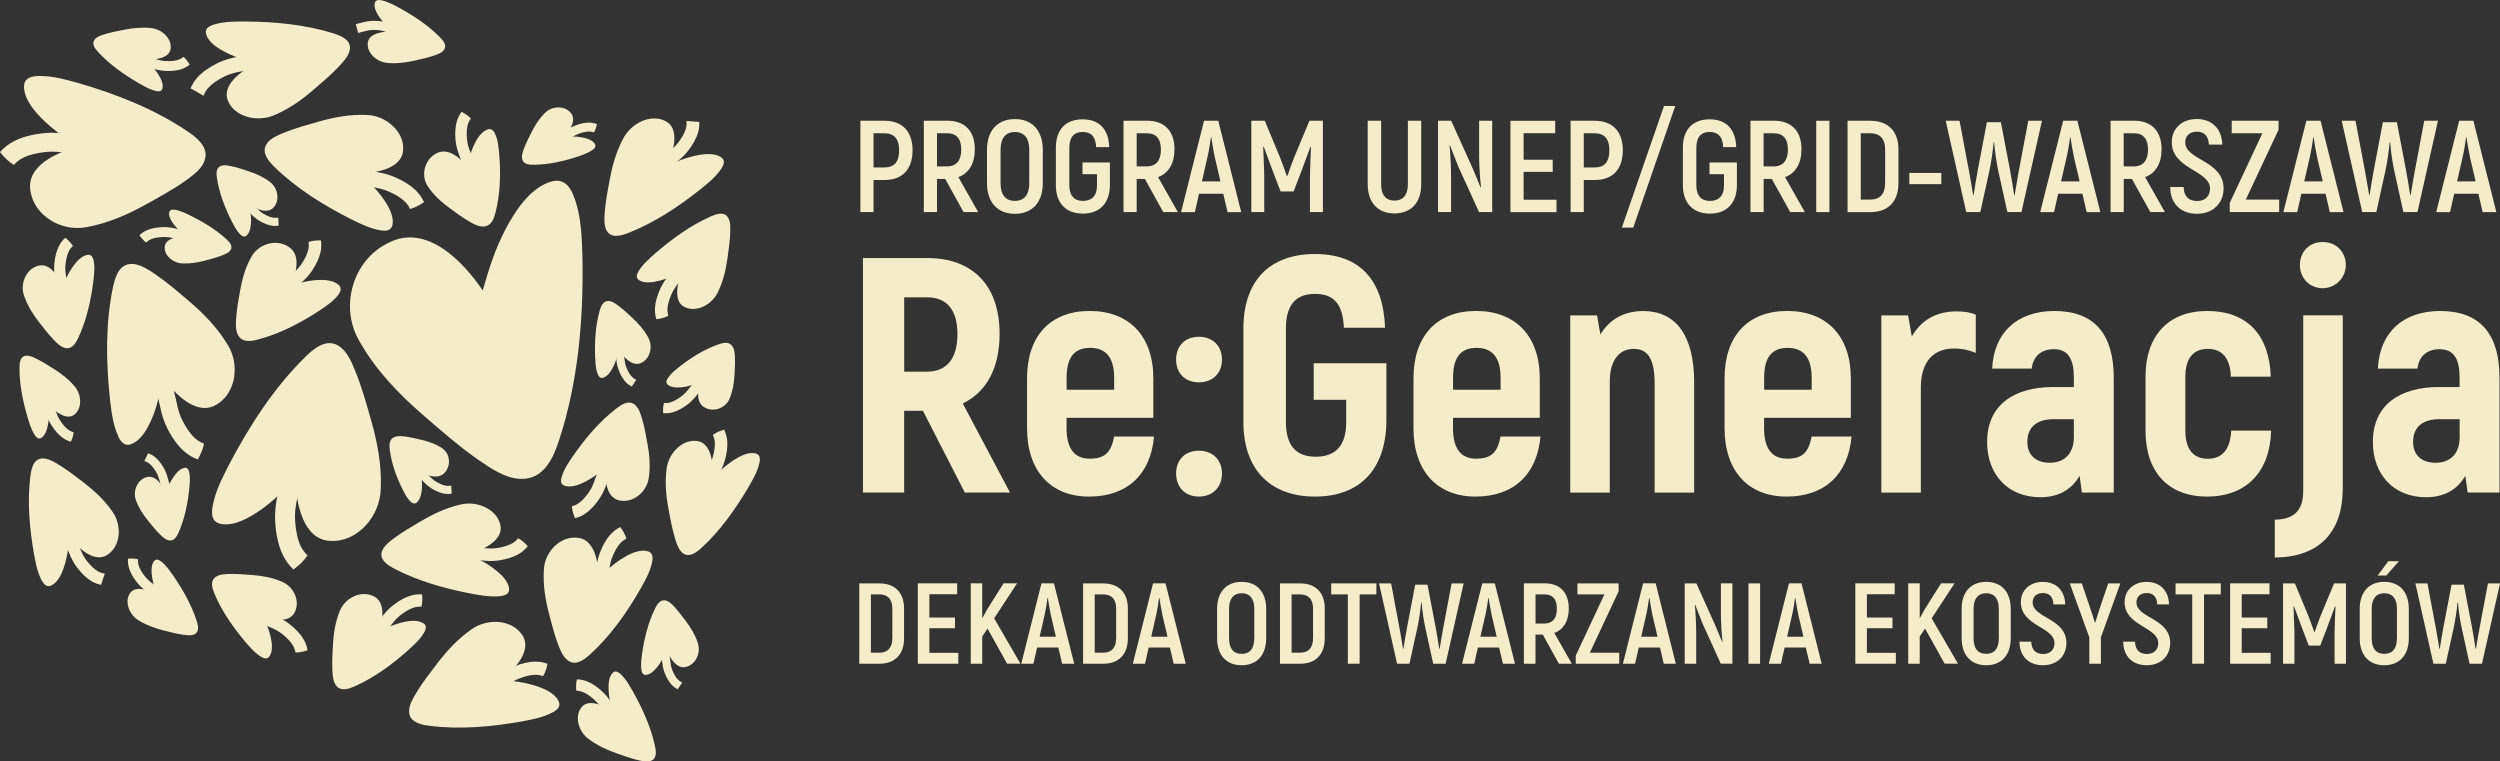 <svg width="174" height="53" viewBox="0 0 174 53" fill="none" xmlns="http://www.w3.org/2000/svg">
<rect x="0" y="0" width="174" height="53" fill="#333333" stroke="none"/>
<g clip-path="url(#clip0_90_2610)">
<path d="M44.658 46.696C44.694 46.852 44.77 46.961 44.901 46.975C44.906 46.975 44.912 46.975 44.917 46.975C44.951 46.975 44.984 46.975 45.023 46.967C45.366 46.897 45.653 46.557 45.856 46.275C46.087 45.947 46.232 45.64 46.405 45.258C46.645 45.843 47.132 46.621 47.798 46.404C48.453 46.209 48.798 45.4 48.562 44.734C48.383 44.188 48.085 43.698 47.748 43.249C47.489 42.903 47.233 42.555 46.943 42.243C46.868 42.162 46.784 42.073 46.695 41.998C46.567 41.886 46.422 41.8 46.26 41.783C45.929 41.75 45.731 42.073 45.594 42.349C45.109 43.33 44.845 44.419 44.686 45.512C44.664 45.673 44.641 45.849 44.627 46.027C44.611 46.248 44.614 46.473 44.661 46.696" fill="#F5ECCA"/>
<path d="M29.556 43.959C29.656 43.759 29.673 43.578 29.547 43.447C29.542 43.441 29.536 43.436 29.528 43.43C29.495 43.399 29.456 43.371 29.408 43.346C28.982 43.115 28.369 43.221 27.901 43.341C27.358 43.486 26.931 43.684 26.402 43.937C26.669 43.098 26.842 41.83 25.939 41.465C25.064 41.086 23.975 41.644 23.632 42.566C23.334 43.31 23.214 44.102 23.173 44.882C23.139 45.481 23.103 46.083 23.134 46.679C23.142 46.836 23.153 47.003 23.181 47.164C23.22 47.398 23.295 47.621 23.451 47.783C23.774 48.115 24.276 47.947 24.669 47.775C26.065 47.159 27.321 46.231 28.466 45.202C28.634 45.046 28.818 44.882 28.99 44.704C29.205 44.483 29.405 44.238 29.553 43.957" fill="#F5ECCA"/>
<path d="M16.757 16.35C16.874 16.453 16.991 16.498 17.102 16.437C17.108 16.437 17.113 16.431 17.116 16.428C17.141 16.412 17.169 16.392 17.194 16.364C17.425 16.122 17.467 15.693 17.473 15.358C17.473 14.971 17.42 14.648 17.348 14.249C17.86 14.581 18.674 14.926 19.083 14.389C19.496 13.873 19.32 13.042 18.766 12.647C18.323 12.312 17.816 12.089 17.303 11.919C16.907 11.788 16.514 11.655 16.108 11.568C16.002 11.546 15.887 11.524 15.776 11.51C15.612 11.493 15.45 11.504 15.313 11.579C15.032 11.735 15.054 12.101 15.099 12.396C15.258 13.438 15.648 14.45 16.127 15.4C16.2 15.542 16.278 15.693 16.364 15.84C16.473 16.024 16.598 16.203 16.76 16.353" fill="#F5ECCA"/>
<path d="M13.159 32.815C13.117 32.664 13.042 32.564 12.914 32.556C12.909 32.556 12.903 32.556 12.897 32.556C12.867 32.556 12.833 32.559 12.797 32.57C12.471 32.651 12.209 32.99 12.023 33.272C11.813 33.598 11.685 33.899 11.535 34.275C11.281 33.721 10.777 32.993 10.145 33.227C9.52 33.442 9.222 34.236 9.479 34.866C9.674 35.387 9.983 35.844 10.323 36.265C10.585 36.588 10.847 36.912 11.142 37.201C11.217 37.277 11.301 37.358 11.393 37.427C11.521 37.528 11.663 37.608 11.819 37.617C12.139 37.636 12.318 37.316 12.438 37.043C12.864 36.076 13.073 35.014 13.179 33.955C13.193 33.796 13.209 33.626 13.215 33.456C13.22 33.241 13.209 33.024 13.154 32.812" fill="#F5ECCA"/>
<path d="M8.261 30.443C8.434 30.783 8.66 30.99 8.958 30.956C8.972 30.956 8.986 30.951 8.997 30.948C9.07 30.931 9.145 30.912 9.226 30.872C9.944 30.535 10.39 29.613 10.683 28.863C11.011 27.991 11.159 27.216 11.326 26.252C12.19 27.467 13.72 28.994 15.074 28.155C16.42 27.372 16.723 25.349 15.818 23.947C15.11 22.788 14.165 21.824 13.165 20.968C12.393 20.31 11.627 19.644 10.797 19.081C10.582 18.934 10.348 18.778 10.103 18.647C9.752 18.46 9.382 18.332 9.017 18.379C8.261 18.474 8.005 19.313 7.857 20.015C7.342 22.506 7.375 25.137 7.646 27.715C7.69 28.097 7.738 28.512 7.807 28.922C7.897 29.434 8.03 29.95 8.264 30.435" fill="#F5ECCA"/>
<path d="M52.866 32.179C52.916 31.923 52.886 31.717 52.718 31.614C52.71 31.608 52.702 31.605 52.696 31.6C52.654 31.58 52.607 31.561 52.549 31.55C52.047 31.444 51.445 31.775 50.991 32.074C50.47 32.422 50.083 32.793 49.606 33.258C49.659 32.235 49.498 30.772 48.467 30.689C47.464 30.577 46.489 31.575 46.383 32.715C46.274 33.643 46.363 34.557 46.528 35.435C46.653 36.109 46.776 36.789 46.971 37.435C47.021 37.603 47.076 37.787 47.149 37.957C47.252 38.202 47.389 38.422 47.595 38.545C48.015 38.798 48.489 38.439 48.849 38.107C50.122 36.937 51.169 35.471 52.078 33.932C52.209 33.701 52.353 33.456 52.484 33.2C52.646 32.879 52.788 32.542 52.866 32.177" fill="#F5ECCA"/>
<path d="M10.889 6.343C11.064 6.376 11.204 6.354 11.271 6.24C11.273 6.234 11.276 6.229 11.279 6.223C11.293 6.192 11.307 6.162 11.312 6.123C11.382 5.783 11.153 5.376 10.95 5.072C10.71 4.721 10.46 4.459 10.142 4.141C10.833 4.172 11.825 4.055 11.878 3.355C11.948 2.675 11.268 2.02 10.496 1.954C9.866 1.884 9.248 1.951 8.654 2.068C8.197 2.157 7.738 2.243 7.3 2.377C7.186 2.413 7.063 2.45 6.949 2.5C6.785 2.569 6.634 2.664 6.553 2.804C6.383 3.091 6.631 3.408 6.854 3.651C7.654 4.506 8.654 5.209 9.699 5.816C9.855 5.905 10.025 6 10.198 6.086C10.415 6.195 10.646 6.287 10.892 6.34" fill="#F5ECCA"/>
<path d="M12.123 14.595C11.969 14.578 11.852 14.606 11.799 14.706C11.799 14.709 11.797 14.714 11.794 14.72C11.783 14.745 11.774 14.773 11.771 14.806C11.735 15.105 11.955 15.439 12.148 15.687C12.376 15.974 12.607 16.183 12.903 16.437C12.306 16.453 11.462 16.618 11.462 17.22C11.445 17.808 12.07 18.329 12.738 18.337C13.282 18.357 13.811 18.262 14.315 18.125C14.703 18.02 15.093 17.916 15.458 17.774C15.552 17.738 15.655 17.696 15.753 17.646C15.89 17.574 16.012 17.485 16.073 17.359C16.202 17.1 15.97 16.844 15.761 16.651C15.02 15.966 14.117 15.425 13.181 14.968C13.042 14.901 12.892 14.829 12.736 14.765C12.543 14.687 12.337 14.62 12.123 14.592" fill="#F5ECCA"/>
<path d="M2.447 30.326C2.553 30.468 2.67 30.549 2.795 30.513C2.801 30.513 2.806 30.51 2.812 30.508C2.842 30.496 2.873 30.482 2.904 30.457C3.188 30.257 3.299 29.805 3.361 29.443C3.427 29.022 3.422 28.66 3.411 28.208C3.896 28.704 4.695 29.298 5.213 28.824C5.732 28.376 5.684 27.434 5.166 26.857C4.756 26.375 4.258 25.998 3.748 25.678C3.355 25.43 2.959 25.179 2.55 24.976C2.444 24.923 2.327 24.867 2.21 24.825C2.04 24.764 1.867 24.73 1.714 24.775C1.394 24.87 1.355 25.268 1.355 25.6C1.352 26.77 1.597 27.969 1.942 29.125C1.995 29.298 2.051 29.482 2.121 29.666C2.204 29.894 2.307 30.12 2.452 30.326" fill="#F5ECCA"/>
<path d="M11.187 39.055C11.042 38.952 10.908 38.913 10.797 38.985C10.791 38.988 10.786 38.993 10.783 38.996C10.758 39.016 10.733 39.041 10.71 39.071C10.501 39.35 10.535 39.816 10.588 40.178C10.655 40.599 10.772 40.941 10.922 41.365C10.309 41.042 9.365 40.724 9.019 41.334C8.665 41.92 9 42.803 9.671 43.193C10.212 43.525 10.8 43.728 11.385 43.879C11.836 43.993 12.287 44.113 12.742 44.177C12.858 44.194 12.987 44.21 13.112 44.216C13.29 44.221 13.466 44.202 13.6 44.11C13.876 43.923 13.789 43.53 13.689 43.215C13.332 42.101 12.727 41.039 12.042 40.041C11.939 39.894 11.828 39.735 11.708 39.581C11.557 39.392 11.39 39.208 11.187 39.057" fill="#F5ECCA"/>
<path d="M34.906 41.479C35.185 41.435 35.38 41.329 35.424 41.125C35.424 41.117 35.427 41.106 35.427 41.097C35.433 41.047 35.436 40.992 35.427 40.93C35.349 40.384 34.797 39.896 34.332 39.548C33.789 39.149 33.276 38.89 32.633 38.581C33.683 38.26 35.104 37.564 34.814 36.494C34.561 35.44 33.198 34.819 32.008 35.125C31.03 35.354 30.139 35.777 29.311 36.265C28.676 36.639 28.033 37.009 27.45 37.441C27.3 37.553 27.135 37.675 26.988 37.812C26.779 38.004 26.606 38.224 26.556 38.475C26.453 38.993 26.988 39.339 27.453 39.584C29.1 40.445 30.964 40.969 32.847 41.326C33.129 41.376 33.429 41.432 33.736 41.468C34.118 41.515 34.513 41.535 34.909 41.479" fill="#F5ECCA"/>
<path d="M45.408 39.035C45.449 38.754 45.402 38.528 45.202 38.416C45.193 38.411 45.182 38.408 45.174 38.403C45.121 38.38 45.065 38.361 44.998 38.347C44.402 38.235 43.719 38.6 43.209 38.929C42.621 39.314 42.19 39.721 41.66 40.233C41.66 39.113 41.379 37.511 40.169 37.424C38.988 37.307 37.91 38.405 37.854 39.654C37.785 40.671 37.946 41.672 38.191 42.633C38.381 43.371 38.565 44.115 38.832 44.823C38.902 45.007 38.977 45.205 39.072 45.392C39.208 45.659 39.381 45.899 39.629 46.033C40.139 46.309 40.668 45.91 41.069 45.548C42.488 44.261 43.624 42.647 44.591 40.958C44.731 40.705 44.884 40.434 45.023 40.153C45.193 39.801 45.338 39.431 45.405 39.03" fill="#F5ECCA"/>
<path d="M44.427 18.909C44.313 19.109 44.282 19.291 44.391 19.421C44.396 19.427 44.402 19.433 44.407 19.438C44.438 19.466 44.471 19.497 44.516 19.522C44.906 19.75 45.502 19.642 45.965 19.522C46.497 19.374 46.926 19.176 47.453 18.92C47.124 19.759 46.848 21.029 47.687 21.386C48.495 21.76 49.587 21.199 49.996 20.274C50.347 19.53 50.529 18.739 50.635 17.958C50.718 17.359 50.804 16.757 50.824 16.161C50.83 16.005 50.832 15.838 50.821 15.676C50.804 15.442 50.752 15.219 50.612 15.06C50.331 14.731 49.835 14.898 49.442 15.074C48.052 15.695 46.764 16.632 45.575 17.66C45.399 17.816 45.21 17.983 45.029 18.159C44.803 18.382 44.591 18.624 44.424 18.909" fill="#F5ECCA"/>
<path d="M39.854 13.463C39.595 12.895 39.219 12.541 38.67 12.58C38.648 12.58 38.62 12.585 38.595 12.588C38.461 12.611 38.319 12.638 38.169 12.7C36.803 13.218 35.842 14.717 35.19 15.941C34.449 17.362 34.056 18.633 33.596 20.216C32.22 18.167 29.682 15.567 27.077 16.88C24.497 18.101 23.616 21.425 25.037 23.783C26.138 25.731 27.701 27.372 29.387 28.835C30.682 29.959 31.975 31.098 33.39 32.071C33.758 32.325 34.159 32.598 34.586 32.823C35.193 33.15 35.848 33.378 36.522 33.322C37.91 33.205 38.517 31.834 38.899 30.68C40.245 26.595 40.612 22.253 40.54 17.983C40.52 17.348 40.504 16.665 40.44 15.983C40.359 15.133 40.2 14.274 39.854 13.46" fill="#F5ECCA"/>
<path d="M26.589 16.047C26.904 16.083 27.149 16.022 27.261 15.804C27.266 15.796 27.269 15.785 27.275 15.774C27.297 15.718 27.317 15.656 27.325 15.584C27.414 14.946 26.968 14.227 26.575 13.692C26.113 13.076 25.639 12.63 25.04 12.084C26.277 12.042 28.035 11.691 28.06 10.392C28.119 9.127 26.84 8.012 25.455 7.998C24.327 7.959 23.226 8.165 22.179 8.464C21.373 8.692 20.563 8.915 19.794 9.224C19.593 9.305 19.378 9.394 19.178 9.5C18.891 9.654 18.635 9.849 18.501 10.119C18.228 10.674 18.699 11.225 19.122 11.641C20.632 13.109 22.485 14.269 24.41 15.244C24.697 15.386 25.009 15.539 25.327 15.676C25.726 15.846 26.146 15.985 26.592 16.047" fill="#F5ECCA"/>
<path d="M38.534 49.547C38.807 49.386 38.968 49.19 38.927 48.951C38.927 48.94 38.921 48.928 38.918 48.917C38.902 48.859 38.882 48.8 38.846 48.736C38.534 48.173 37.748 47.87 37.11 47.68C36.372 47.468 35.722 47.396 34.914 47.321C35.881 46.546 37.079 45.211 36.322 44.163C35.611 43.118 33.917 42.998 32.797 43.817C31.869 44.464 31.111 45.289 30.448 46.153C29.938 46.819 29.42 47.482 28.991 48.19C28.88 48.374 28.76 48.575 28.662 48.781C28.523 49.076 28.434 49.386 28.489 49.678C28.601 50.283 29.311 50.442 29.899 50.517C31.992 50.782 34.171 50.592 36.297 50.216C36.611 50.155 36.951 50.093 37.291 50.01C37.712 49.907 38.133 49.767 38.526 49.547" fill="#F5ECCA"/>
<path d="M2.937 40.454C3.073 40.688 3.24 40.824 3.441 40.791C3.449 40.791 3.461 40.788 3.469 40.785C3.516 40.771 3.569 40.755 3.622 40.724C4.101 40.459 4.361 39.791 4.522 39.25C4.703 38.623 4.765 38.071 4.831 37.385C5.489 38.21 6.623 39.227 7.515 38.587C8.403 37.985 8.506 36.544 7.813 35.591C7.264 34.799 6.564 34.156 5.829 33.59C5.263 33.155 4.7 32.715 4.099 32.35C3.943 32.255 3.773 32.152 3.597 32.068C3.346 31.951 3.084 31.873 2.834 31.92C2.318 32.015 2.185 32.617 2.118 33.119C1.889 34.897 2.048 36.75 2.366 38.559C2.416 38.826 2.469 39.116 2.538 39.403C2.628 39.763 2.745 40.119 2.931 40.454" fill="#F5ECCA"/>
<path d="M14.815 1.733C14.525 1.834 14.335 1.987 14.327 2.216C14.327 2.224 14.327 2.235 14.327 2.246C14.333 2.302 14.338 2.361 14.361 2.425C14.55 2.996 15.238 3.411 15.807 3.693C16.467 4.016 17.069 4.191 17.821 4.4C16.757 4.949 15.369 5.972 15.887 7.065C16.364 8.146 17.947 8.547 19.164 7.984C20.167 7.55 21.042 6.92 21.833 6.237C22.443 5.713 23.059 5.189 23.6 4.612C23.742 4.462 23.892 4.297 24.023 4.125C24.21 3.877 24.352 3.609 24.358 3.328C24.366 2.751 23.725 2.483 23.179 2.313C21.245 1.711 19.142 1.513 17.052 1.497C16.74 1.497 16.406 1.497 16.071 1.516C15.651 1.541 15.227 1.597 14.812 1.731" fill="#F5ECCA"/>
<path d="M14.772 35.418C14.719 35.867 14.806 36.221 15.121 36.382C15.134 36.39 15.151 36.396 15.165 36.402C15.246 36.432 15.335 36.463 15.438 36.477C16.369 36.619 17.416 36 18.199 35.451C19.099 34.807 19.751 34.139 20.551 33.297C20.604 35.064 21.108 37.58 22.997 37.645C24.842 37.759 26.472 35.961 26.502 33.983C26.566 32.372 26.271 30.797 25.842 29.295C25.513 28.139 25.193 26.977 24.747 25.873C24.63 25.586 24.505 25.277 24.349 24.987C24.126 24.572 23.844 24.204 23.451 24.006C22.646 23.602 21.838 24.259 21.231 24.858C19.08 26.979 17.383 29.596 15.951 32.319C15.745 32.726 15.516 33.166 15.316 33.617C15.068 34.183 14.859 34.78 14.77 35.412" fill="#F5ECCA"/>
<path d="M23.586 20.461C23.717 20.266 23.759 20.076 23.642 19.912C23.636 19.904 23.63 19.898 23.625 19.89C23.591 19.853 23.555 19.814 23.508 19.778C23.081 19.458 22.421 19.46 21.906 19.502C21.312 19.558 20.833 19.692 20.242 19.867C20.63 19.023 20.972 17.705 20.058 17.159C19.175 16.601 17.952 16.997 17.473 17.916C17.063 18.655 16.84 19.474 16.698 20.297C16.59 20.929 16.473 21.562 16.433 22.2C16.422 22.367 16.414 22.546 16.422 22.724C16.436 22.977 16.486 23.231 16.634 23.429C16.938 23.839 17.489 23.752 17.93 23.638C19.487 23.231 20.936 22.47 22.282 21.584C22.48 21.45 22.694 21.305 22.9 21.149C23.157 20.951 23.399 20.728 23.591 20.455" fill="#F5ECCA"/>
<path d="M41.615 26.068C41.679 26.216 41.774 26.311 41.905 26.302C41.911 26.302 41.916 26.302 41.922 26.302C41.953 26.297 41.989 26.291 42.025 26.274C42.348 26.146 42.571 25.764 42.719 25.449C42.889 25.084 42.975 24.758 43.075 24.351C43.418 24.886 44.042 25.569 44.658 25.243C45.268 24.939 45.461 24.084 45.104 23.468C44.828 22.958 44.444 22.529 44.031 22.141C43.714 21.846 43.399 21.545 43.05 21.289C42.961 21.222 42.864 21.149 42.761 21.088C42.613 21.002 42.454 20.937 42.292 20.951C41.961 20.977 41.824 21.328 41.738 21.623C41.44 22.674 41.379 23.791 41.423 24.898C41.432 25.062 41.44 25.238 41.459 25.416C41.484 25.636 41.526 25.859 41.615 26.071" fill="#F5ECCA"/>
<path d="M2.483 5.303C2.076 5.342 1.781 5.49 1.697 5.813C1.694 5.827 1.692 5.844 1.689 5.858C1.678 5.939 1.666 6.025 1.675 6.126C1.731 7.009 2.483 7.851 3.124 8.461C3.87 9.16 4.589 9.631 5.489 10.2C3.934 10.596 1.809 11.554 2.121 13.302C2.38 15.018 4.291 16.164 6.049 15.801C7.487 15.545 8.821 14.963 10.067 14.277C11.025 13.748 11.992 13.226 12.881 12.599C13.112 12.435 13.36 12.259 13.586 12.059C13.909 11.772 14.182 11.44 14.277 11.041C14.475 10.222 13.736 9.609 13.087 9.166C10.789 7.608 8.142 6.56 5.45 5.78C5.049 5.668 4.617 5.549 4.177 5.451C3.628 5.334 3.06 5.259 2.48 5.303" fill="#F5ECCA"/>
<path d="M6.503 18.075C6.453 17.88 6.358 17.749 6.196 17.733C6.188 17.733 6.183 17.733 6.174 17.733C6.135 17.733 6.091 17.733 6.043 17.747C5.62 17.841 5.269 18.273 5.021 18.63C4.739 19.045 4.567 19.43 4.36 19.912C4.048 19.187 3.421 18.232 2.597 18.516C1.783 18.775 1.376 19.789 1.686 20.614C1.922 21.291 2.304 21.893 2.736 22.445C3.065 22.869 3.394 23.298 3.767 23.68C3.864 23.78 3.97 23.886 4.085 23.981C4.249 24.114 4.43 24.223 4.631 24.237C5.043 24.271 5.283 23.864 5.447 23.515C6.027 22.281 6.33 20.915 6.5 19.55C6.522 19.346 6.548 19.126 6.561 18.906C6.575 18.63 6.57 18.349 6.503 18.073" fill="#F5ECCA"/>
<path d="M43.164 46.889C43.011 46.755 42.861 46.696 42.727 46.766C42.721 46.769 42.716 46.774 42.71 46.777C42.68 46.799 42.649 46.822 42.618 46.855C42.351 47.153 42.34 47.685 42.362 48.106C42.393 48.594 42.49 48.998 42.616 49.5C41.95 49.065 40.902 48.602 40.445 49.263C39.977 49.893 40.267 50.938 40.994 51.453C41.574 51.888 42.225 52.186 42.88 52.418C43.382 52.596 43.886 52.78 44.399 52.903C44.532 52.933 44.675 52.969 44.819 52.986C45.023 53.011 45.226 53.006 45.388 52.916C45.722 52.733 45.666 52.273 45.583 51.902C45.293 50.589 44.716 49.313 44.039 48.104C43.936 47.925 43.825 47.733 43.705 47.543C43.552 47.309 43.382 47.084 43.167 46.889" fill="#F5ECCA"/>
<path d="M46.441 26.38C46.366 26.517 46.354 26.645 46.446 26.748C46.449 26.754 46.455 26.756 46.46 26.762C46.485 26.784 46.513 26.809 46.549 26.829C46.861 27.018 47.31 26.982 47.653 26.926C48.051 26.857 48.363 26.742 48.751 26.592C48.553 27.174 48.425 28.069 49.088 28.384C49.728 28.707 50.525 28.378 50.779 27.74C50.999 27.227 51.085 26.67 51.119 26.116C51.144 25.689 51.172 25.263 51.15 24.834C51.144 24.722 51.136 24.602 51.116 24.485C51.088 24.315 51.032 24.151 50.918 24.028C50.681 23.772 50.314 23.861 50.027 23.959C49.004 24.312 48.082 24.898 47.243 25.561C47.121 25.661 46.987 25.767 46.859 25.884C46.7 26.029 46.555 26.191 46.446 26.383" fill="#F5ECCA"/>
<path d="M28.626 34.955C28.737 35.044 28.851 35.078 28.963 35.008C28.968 35.005 28.974 35.003 28.977 34.997C29.002 34.978 29.03 34.955 29.058 34.927C29.294 34.671 29.35 34.253 29.37 33.927C29.386 33.551 29.345 33.244 29.286 32.862C29.782 33.138 30.576 33.398 31 32.84C31.426 32.302 31.284 31.514 30.749 31.182C30.323 30.898 29.829 30.728 29.328 30.611C28.941 30.519 28.556 30.424 28.158 30.379C28.055 30.368 27.943 30.354 27.829 30.354C27.667 30.354 27.506 30.377 27.369 30.463C27.085 30.639 27.093 30.992 27.127 31.274C27.247 32.272 27.598 33.214 28.035 34.094C28.102 34.225 28.174 34.364 28.255 34.498C28.355 34.666 28.475 34.827 28.628 34.958" fill="#F5ECCA"/>
<path d="M18.236 45.749C18.415 45.843 18.576 45.86 18.696 45.749C18.702 45.743 18.707 45.737 18.713 45.732C18.741 45.701 18.766 45.668 18.791 45.626C19.005 45.247 18.924 44.701 18.824 44.277C18.707 43.789 18.537 43.402 18.32 42.926C19.064 43.182 20.195 43.363 20.538 42.56C20.894 41.786 20.418 40.799 19.599 40.476C18.939 40.194 18.234 40.072 17.537 40.019C17.002 39.977 16.464 39.933 15.929 39.949C15.79 39.955 15.64 39.96 15.495 39.983C15.286 40.013 15.085 40.075 14.938 40.214C14.634 40.495 14.773 40.947 14.921 41.304C15.444 42.563 16.25 43.709 17.144 44.754C17.281 44.907 17.423 45.074 17.579 45.23C17.771 45.425 17.986 45.609 18.234 45.749" fill="#F5ECCA"/>
<path d="M39.071 33.264C39.021 33.484 39.046 33.662 39.199 33.763C39.205 33.768 39.213 33.771 39.222 33.774C39.261 33.793 39.305 33.816 39.358 33.827C39.829 33.949 40.398 33.704 40.827 33.478C41.32 33.211 41.69 32.918 42.145 32.547C42.08 33.425 42.211 34.699 43.175 34.841C44.114 35.003 45.042 34.206 45.159 33.227C45.273 32.433 45.204 31.639 45.062 30.87C44.953 30.279 44.85 29.685 44.677 29.114C44.633 28.966 44.582 28.805 44.518 28.651C44.426 28.434 44.301 28.233 44.109 28.114C43.716 27.868 43.267 28.147 42.927 28.409C41.715 29.334 40.712 30.533 39.837 31.801C39.709 31.99 39.573 32.194 39.445 32.408C39.289 32.673 39.152 32.957 39.074 33.267" fill="#F5ECCA"/>
<path d="M50.233 11.694C50.386 11.448 50.437 11.225 50.306 11.055C50.3 11.047 50.292 11.041 50.286 11.033C50.25 10.994 50.211 10.958 50.155 10.924C49.679 10.618 48.932 10.718 48.347 10.846C47.673 11 47.127 11.225 46.455 11.515C46.912 10.487 47.327 8.918 46.302 8.422C45.316 7.909 43.92 8.547 43.357 9.679C42.878 10.59 42.607 11.565 42.429 12.535C42.292 13.279 42.148 14.026 42.092 14.768C42.078 14.96 42.061 15.169 42.07 15.375C42.078 15.668 42.131 15.949 42.295 16.155C42.63 16.582 43.257 16.401 43.758 16.203C45.53 15.503 47.191 14.411 48.731 13.19C48.957 13.006 49.205 12.808 49.439 12.597C49.732 12.332 50.01 12.039 50.236 11.696" fill="#F5ECCA"/>
<path d="M41.291 10.398C41.411 10.297 41.473 10.189 41.428 10.069C41.428 10.063 41.422 10.058 41.422 10.052C41.408 10.024 41.392 9.994 41.37 9.966C41.16 9.701 40.745 9.601 40.414 9.545C40.029 9.486 39.703 9.495 39.299 9.509C39.701 9.049 40.16 8.291 39.687 7.812C39.235 7.329 38.391 7.382 37.917 7.873C37.522 8.263 37.229 8.731 36.987 9.216C36.8 9.587 36.611 9.96 36.466 10.348C36.429 10.448 36.388 10.557 36.36 10.668C36.321 10.827 36.307 10.989 36.36 11.136C36.474 11.437 36.836 11.468 37.134 11.468C38.19 11.462 39.244 11.22 40.255 10.883C40.406 10.83 40.567 10.777 40.723 10.71C40.921 10.629 41.113 10.529 41.286 10.392" fill="#F5ECCA"/>
<path d="M34.423 9.241C34.326 9.066 34.195 8.96 34.017 8.988C34.008 8.988 34 8.99 33.992 8.993C33.95 9.004 33.902 9.018 33.855 9.041C33.42 9.247 33.136 9.76 32.95 10.175C32.738 10.657 32.635 11.078 32.52 11.602C32.027 10.977 31.141 10.208 30.317 10.707C29.5 11.175 29.283 12.276 29.796 12.998C30.197 13.597 30.743 14.085 31.325 14.508C31.774 14.834 32.219 15.166 32.704 15.442C32.83 15.514 32.966 15.59 33.111 15.651C33.317 15.74 33.535 15.796 33.755 15.757C34.206 15.679 34.376 15.219 34.476 14.834C34.83 13.474 34.858 12.059 34.741 10.679C34.722 10.476 34.702 10.253 34.666 10.035C34.621 9.762 34.552 9.489 34.421 9.236" fill="#F5ECCA"/>
<path d="M26.494 0.011C26.319 -0.017 26.179 0.011 26.115 0.125C26.113 0.131 26.11 0.137 26.107 0.142C26.093 0.173 26.082 0.203 26.076 0.242C26.018 0.585 26.258 0.984 26.469 1.282C26.72 1.625 26.979 1.878 27.305 2.19C26.611 2.182 25.625 2.327 25.594 3.026C25.544 3.709 26.244 4.342 27.018 4.386C27.648 4.437 28.266 4.353 28.857 4.219C29.311 4.116 29.768 4.016 30.2 3.871C30.311 3.832 30.434 3.79 30.548 3.737C30.71 3.662 30.858 3.562 30.936 3.419C31.097 3.127 30.841 2.817 30.61 2.581C29.785 1.747 28.765 1.076 27.703 0.499C27.545 0.415 27.372 0.323 27.196 0.242C26.976 0.142 26.742 0.053 26.494 0.011Z" fill="#F5ECCA"/>
<path d="M27.597 2.416C27.474 2.542 27.277 2.544 27.151 2.422C27.062 2.335 26.951 2.263 26.834 2.213C26.628 2.126 26.34 2.082 26.009 2.082C25.794 2.082 25.558 2.121 25.282 2.202C25.232 2.216 25.176 2.23 25.117 2.241C25.062 2.252 24.995 2.274 24.931 2.299C24.875 2.093 24.819 1.887 24.761 1.681C24.839 1.655 24.914 1.639 24.984 1.622C25.028 1.614 25.07 1.605 25.106 1.594C25.441 1.497 25.736 1.449 26.012 1.449C26.433 1.449 26.789 1.511 27.076 1.628C27.268 1.706 27.447 1.823 27.591 1.968C27.717 2.09 27.72 2.291 27.597 2.413" fill="#F5ECCA"/>
<path d="M17.893 3.879C17.871 3.868 17.846 3.857 17.821 3.849C17.476 3.737 17.119 3.824 16.832 3.893C16.759 3.91 16.69 3.929 16.628 3.938C16.06 4.035 15.586 4.177 15.177 4.375C14.553 4.679 14.062 5.027 13.72 5.412C13.527 5.627 13.377 5.883 13.263 6.148C13.561 6.321 13.887 6.49 14.165 6.666C14.168 6.658 14.174 6.655 14.177 6.647C14.246 6.451 14.358 6.265 14.5 6.109C14.745 5.833 15.138 5.56 15.634 5.317C15.951 5.161 16.333 5.05 16.801 4.969C16.885 4.955 16.98 4.933 17.077 4.908C17.2 4.877 17.428 4.821 17.501 4.843C17.776 4.93 18.069 4.779 18.158 4.503C18.239 4.253 18.119 3.988 17.891 3.876" fill="#F5ECCA"/>
<path d="M6.517 9.857C6.495 9.832 6.47 9.81 6.445 9.79C6.085 9.509 5.628 9.456 5.26 9.414C5.168 9.403 5.079 9.394 5.001 9.378C4.291 9.244 3.669 9.208 3.101 9.263C2.232 9.35 1.502 9.545 0.933 9.849C0.582 10.035 0.265 10.289 0 10.584C0.284 10.936 0.593 11.251 0.964 11.479C1.128 11.292 1.329 11.128 1.552 11.011C1.962 10.793 2.544 10.64 3.232 10.573C3.675 10.529 4.174 10.562 4.759 10.674C4.865 10.693 4.985 10.707 5.11 10.721C5.269 10.741 5.561 10.774 5.637 10.83C5.924 11.053 6.336 11.002 6.559 10.715C6.762 10.456 6.737 10.091 6.517 9.86" fill="#F5ECCA"/>
<path d="M9.772 4.361C9.78 4.375 9.791 4.389 9.805 4.4C9.969 4.576 10.201 4.637 10.387 4.687C10.435 4.701 10.479 4.712 10.518 4.726C10.875 4.852 11.195 4.919 11.493 4.935C11.95 4.961 12.343 4.916 12.661 4.802C12.856 4.732 13.043 4.626 13.201 4.495C13.082 4.292 12.948 4.105 12.772 3.957C12.672 4.041 12.555 4.111 12.432 4.155C12.201 4.236 11.889 4.269 11.53 4.25C11.298 4.239 11.042 4.183 10.747 4.08C10.694 4.06 10.633 4.044 10.568 4.027C10.488 4.005 10.34 3.966 10.304 3.929C10.173 3.79 9.955 3.784 9.819 3.915C9.694 4.035 9.677 4.225 9.772 4.361Z" fill="#F5ECCA"/>
<path d="M13.139 16.25C13.139 16.25 13.117 16.225 13.103 16.214C12.925 16.052 12.691 16.008 12.499 15.971C12.451 15.963 12.404 15.955 12.365 15.944C12 15.846 11.677 15.801 11.376 15.807C10.919 15.818 10.529 15.891 10.22 16.027C10.03 16.111 9.852 16.231 9.704 16.373C9.838 16.568 9.988 16.743 10.172 16.877C10.264 16.785 10.376 16.71 10.498 16.657C10.721 16.559 11.03 16.504 11.393 16.495C11.624 16.49 11.886 16.526 12.187 16.607C12.242 16.621 12.304 16.635 12.368 16.646C12.448 16.663 12.602 16.69 12.638 16.724C12.777 16.852 12.995 16.841 13.123 16.702C13.24 16.573 13.24 16.384 13.137 16.253" fill="#F5ECCA"/>
<path d="M19.949 20.363C19.972 20.363 19.994 20.358 20.013 20.355C20.309 20.291 20.529 20.079 20.707 19.909C20.752 19.867 20.794 19.826 20.835 19.792C21.203 19.485 21.487 19.185 21.699 18.872C22.022 18.393 22.231 17.936 22.318 17.518C22.37 17.259 22.376 16.988 22.337 16.729C22.039 16.727 21.746 16.749 21.473 16.844C21.498 17.008 21.498 17.178 21.465 17.343C21.404 17.643 21.234 18.006 20.977 18.385C20.813 18.63 20.584 18.87 20.281 19.123C20.225 19.168 20.167 19.224 20.108 19.282C20.033 19.355 19.891 19.491 19.829 19.505C19.595 19.555 19.445 19.789 19.498 20.023C19.545 20.238 19.74 20.38 19.952 20.366" fill="#F5ECCA"/>
<path d="M24.519 11.941C24.541 11.928 24.566 11.916 24.594 11.905C24.948 11.769 25.321 11.836 25.622 11.889C25.697 11.902 25.77 11.916 25.837 11.922C26.433 11.986 26.934 12.103 27.369 12.281C28.038 12.557 28.57 12.886 28.949 13.262C29.183 13.494 29.375 13.773 29.515 14.068C29.205 14.277 28.888 14.455 28.539 14.547C28.453 14.361 28.333 14.182 28.185 14.037C27.912 13.767 27.486 13.508 26.957 13.29C26.617 13.151 26.213 13.056 25.722 13.006C25.633 12.998 25.536 12.981 25.433 12.961C25.302 12.939 25.062 12.895 24.99 12.92C24.711 13.028 24.393 12.889 24.285 12.61C24.187 12.357 24.29 12.072 24.521 11.941" fill="#F5ECCA"/>
<path d="M47.503 18.27C47.481 18.276 47.461 18.282 47.439 18.29C47.155 18.399 46.971 18.638 46.82 18.834C46.781 18.881 46.748 18.928 46.712 18.967C46.394 19.327 46.16 19.667 45.995 20.007C45.748 20.531 45.608 21.013 45.586 21.439C45.572 21.701 45.608 21.971 45.684 22.222C45.979 22.18 46.263 22.114 46.519 21.98C46.469 21.821 46.447 21.654 46.455 21.486C46.472 21.177 46.583 20.798 46.781 20.383C46.907 20.118 47.096 19.845 47.361 19.55C47.408 19.497 47.458 19.433 47.508 19.369C47.572 19.285 47.692 19.129 47.751 19.107C47.977 19.02 48.088 18.769 48.002 18.544C47.924 18.34 47.709 18.229 47.503 18.273" fill="#F5ECCA"/>
<path d="M32.476 11.769C32.459 11.758 32.443 11.746 32.429 11.733C32.217 11.552 32.13 11.284 32.061 11.069C32.044 11.016 32.027 10.963 32.008 10.919C31.843 10.509 31.746 10.141 31.71 9.796C31.657 9.266 31.688 8.806 31.799 8.427C31.869 8.196 31.983 7.973 32.125 7.781C32.367 7.909 32.593 8.057 32.774 8.249C32.682 8.369 32.61 8.511 32.565 8.656C32.484 8.926 32.462 9.294 32.504 9.712C32.532 9.982 32.61 10.278 32.746 10.615C32.771 10.676 32.794 10.746 32.816 10.819C32.847 10.911 32.902 11.083 32.944 11.12C33.111 11.264 33.131 11.518 32.986 11.685C32.855 11.838 32.635 11.866 32.47 11.763" fill="#F5ECCA"/>
<path d="M38.67 9.771C38.672 9.757 38.678 9.74 38.687 9.726C38.776 9.528 38.954 9.406 39.096 9.308C39.132 9.283 39.166 9.261 39.196 9.236C39.464 9.024 39.712 8.871 39.963 8.767C40.344 8.611 40.69 8.533 40.993 8.533C41.18 8.533 41.37 8.57 41.545 8.634C41.503 8.843 41.445 9.041 41.342 9.219C41.233 9.177 41.113 9.155 40.993 9.155C40.773 9.155 40.5 9.219 40.197 9.342C40.004 9.42 39.801 9.545 39.581 9.721C39.542 9.751 39.495 9.785 39.444 9.818C39.383 9.86 39.269 9.938 39.249 9.98C39.18 10.136 38.996 10.205 38.84 10.136C38.698 10.072 38.628 9.916 38.667 9.771" fill="#F5ECCA"/>
<path d="M45.931 11.939C45.953 11.939 45.976 11.939 45.998 11.936C46.307 11.894 46.55 11.696 46.745 11.537C46.795 11.498 46.839 11.46 46.884 11.429C47.288 11.145 47.6 10.86 47.842 10.556C48.213 10.091 48.464 9.642 48.586 9.222C48.656 8.985 48.678 8.734 48.67 8.486C48.377 8.461 48.062 8.45 47.781 8.416C47.781 8.422 47.781 8.43 47.781 8.436C47.798 8.611 47.781 8.798 47.731 8.971C47.642 9.275 47.441 9.629 47.146 9.996C46.956 10.233 46.703 10.462 46.371 10.693C46.31 10.735 46.249 10.788 46.182 10.841C46.098 10.908 45.942 11.036 45.878 11.047C45.633 11.081 45.463 11.306 45.496 11.551C45.527 11.774 45.717 11.936 45.934 11.939" fill="#F5ECCA"/>
<path d="M42.908 24.323C42.908 24.323 42.894 24.349 42.888 24.363C42.816 24.546 42.849 24.741 42.877 24.898C42.883 24.937 42.891 24.976 42.894 25.009C42.927 25.318 42.986 25.58 43.081 25.809C43.223 26.157 43.393 26.436 43.59 26.634C43.699 26.745 43.833 26.834 43.972 26.907C44.075 26.751 44.181 26.581 44.284 26.436C44.282 26.436 44.279 26.43 44.273 26.428C44.17 26.383 44.072 26.316 43.992 26.235C43.85 26.093 43.716 25.87 43.604 25.594C43.532 25.416 43.485 25.207 43.457 24.951C43.451 24.903 43.443 24.853 43.434 24.8C43.423 24.733 43.401 24.608 43.415 24.569C43.474 24.424 43.401 24.259 43.256 24.201C43.125 24.148 42.975 24.201 42.908 24.323Z" fill="#F5ECCA"/>
<path d="M17.002 14.271C17.002 14.285 17.008 14.299 17.01 14.313C17.063 14.503 17.205 14.639 17.322 14.748C17.353 14.776 17.381 14.801 17.403 14.826C17.615 15.054 17.818 15.23 18.03 15.355C18.353 15.55 18.657 15.67 18.93 15.712C19.086 15.737 19.245 15.729 19.398 15.704C19.39 15.517 19.37 15.319 19.367 15.141C19.365 15.141 19.359 15.141 19.356 15.141C19.248 15.166 19.128 15.171 19.016 15.152C18.819 15.121 18.579 15.024 18.323 14.87C18.158 14.773 17.994 14.631 17.821 14.441C17.791 14.408 17.751 14.372 17.712 14.335C17.662 14.288 17.57 14.202 17.559 14.163C17.517 14.012 17.361 13.923 17.211 13.965C17.074 14.001 16.988 14.135 17.005 14.271" fill="#F5ECCA"/>
<path d="M42.446 32.528C42.452 32.547 42.457 32.57 42.463 32.592C42.513 32.887 42.404 33.166 42.315 33.392C42.293 33.448 42.27 33.503 42.256 33.551C42.114 34.002 41.944 34.373 41.738 34.682C41.421 35.156 41.083 35.518 40.732 35.752C40.518 35.897 40.273 36.003 40.022 36.064C39.908 35.794 39.821 35.518 39.802 35.234C39.961 35.198 40.117 35.131 40.253 35.039C40.507 34.869 40.771 34.582 41.022 34.206C41.184 33.963 41.318 33.665 41.434 33.294C41.457 33.227 41.485 33.152 41.515 33.077C41.554 32.979 41.624 32.801 41.616 32.74C41.574 32.506 41.73 32.283 41.964 32.244C42.176 32.207 42.379 32.333 42.446 32.531" fill="#F5ECCA"/>
<path d="M41.52 40.941C41.509 40.922 41.498 40.902 41.49 40.88C41.364 40.587 41.409 40.27 41.448 40.016C41.456 39.952 41.468 39.891 41.47 39.835C41.507 39.333 41.593 38.907 41.729 38.533C41.941 37.962 42.203 37.508 42.51 37.179C42.696 36.976 42.925 36.806 43.17 36.68C43.354 36.934 43.513 37.199 43.599 37.489C43.443 37.566 43.298 37.672 43.178 37.801C42.958 38.038 42.752 38.403 42.585 38.854C42.476 39.144 42.409 39.487 42.379 39.902C42.373 39.977 42.362 40.061 42.348 40.147C42.331 40.256 42.303 40.459 42.326 40.521C42.426 40.752 42.317 41.022 42.086 41.12C41.874 41.209 41.635 41.128 41.518 40.941" fill="#F5ECCA"/>
<path d="M29.035 32.932C29.035 32.946 29.041 32.96 29.044 32.974C29.097 33.163 29.241 33.3 29.358 33.408C29.389 33.436 29.417 33.462 29.439 33.487C29.651 33.715 29.857 33.888 30.069 34.016C30.392 34.208 30.696 34.328 30.972 34.37C31.128 34.392 31.287 34.387 31.44 34.359C31.431 34.172 31.409 33.974 31.406 33.796C31.401 33.796 31.398 33.796 31.392 33.796C31.284 33.821 31.164 33.827 31.052 33.81C30.855 33.779 30.615 33.684 30.359 33.531C30.194 33.434 30.03 33.294 29.854 33.105C29.824 33.071 29.785 33.035 29.746 32.999C29.696 32.952 29.604 32.865 29.59 32.826C29.548 32.676 29.392 32.586 29.241 32.628C29.105 32.667 29.018 32.798 29.035 32.935" fill="#F5ECCA"/>
<path d="M4.555 37.5C4.549 37.519 4.547 37.539 4.544 37.561C4.513 37.845 4.636 38.104 4.736 38.316C4.761 38.369 4.786 38.419 4.803 38.464C4.967 38.885 5.154 39.227 5.371 39.512C5.706 39.947 6.051 40.267 6.399 40.471C6.597 40.585 6.817 40.66 7.038 40.705C7.124 40.448 7.202 40.169 7.294 39.927C7.288 39.927 7.283 39.922 7.277 39.922C7.116 39.896 6.954 39.841 6.812 39.76C6.558 39.615 6.288 39.356 6.023 39.013C5.853 38.793 5.706 38.517 5.569 38.169C5.544 38.104 5.513 38.038 5.48 37.965C5.438 37.876 5.357 37.709 5.363 37.65C5.388 37.425 5.224 37.221 4.998 37.199C4.792 37.176 4.608 37.31 4.558 37.502" fill="#F5ECCA"/>
<path d="M19.913 32.723C19.888 32.745 19.863 32.77 19.841 32.798C19.529 33.169 19.456 33.648 19.398 34.036C19.384 34.133 19.37 34.225 19.35 34.309C19.18 35.056 19.116 35.711 19.152 36.312C19.208 37.235 19.389 38.012 19.684 38.626C19.868 39.002 20.122 39.35 20.423 39.64C20.805 39.353 21.15 39.041 21.404 38.656C21.211 38.475 21.05 38.258 20.933 38.018C20.718 37.575 20.582 36.956 20.537 36.226C20.509 35.758 20.562 35.231 20.701 34.615C20.727 34.504 20.746 34.378 20.766 34.247C20.791 34.083 20.838 33.774 20.899 33.696C21.147 33.403 21.108 32.965 20.816 32.717C20.548 32.495 20.164 32.503 19.91 32.726" fill="#F5ECCA"/>
<path d="M11.031 41.641C11.014 41.641 10.995 41.641 10.978 41.638C10.738 41.605 10.549 41.449 10.398 41.323C10.359 41.292 10.323 41.262 10.29 41.237C9.978 41.014 9.735 40.791 9.546 40.554C9.259 40.189 9.066 39.841 8.972 39.512C8.913 39.308 8.894 39.094 8.908 38.885C9.144 38.865 9.379 38.865 9.604 38.924C9.593 39.055 9.604 39.191 9.64 39.319C9.707 39.556 9.863 39.835 10.092 40.122C10.237 40.306 10.434 40.487 10.691 40.668C10.738 40.702 10.788 40.741 10.838 40.785C10.903 40.838 11.025 40.939 11.072 40.947C11.262 40.975 11.396 41.15 11.368 41.34C11.343 41.513 11.195 41.638 11.025 41.638" fill="#F5ECCA"/>
<path d="M18.066 42.569C18.086 42.563 18.108 42.56 18.131 42.558C18.429 42.53 18.699 42.661 18.916 42.767C18.972 42.792 19.022 42.82 19.072 42.839C19.51 43.015 19.866 43.213 20.159 43.444C20.607 43.798 20.942 44.16 21.148 44.528C21.276 44.754 21.363 45.005 21.404 45.261C21.126 45.353 20.844 45.42 20.56 45.414C20.535 45.253 20.482 45.094 20.401 44.949C20.251 44.684 19.986 44.397 19.629 44.118C19.401 43.94 19.114 43.781 18.752 43.636C18.688 43.611 18.615 43.575 18.543 43.539C18.451 43.494 18.275 43.408 18.214 43.413C17.977 43.436 17.768 43.263 17.746 43.026C17.727 42.811 17.866 42.619 18.069 42.569" fill="#F5ECCA"/>
<path d="M25.981 43.985C25.981 43.962 25.981 43.943 25.987 43.92C26.029 43.625 26.221 43.394 26.374 43.207C26.413 43.16 26.45 43.115 26.48 43.073C26.753 42.689 27.029 42.388 27.322 42.157C27.77 41.803 28.202 41.566 28.606 41.449C28.854 41.379 29.122 41.351 29.378 41.371C29.403 41.663 29.4 41.953 29.331 42.229C29.169 42.215 28.999 42.229 28.843 42.276C28.55 42.36 28.208 42.552 27.854 42.831C27.625 43.012 27.405 43.252 27.18 43.569C27.138 43.628 27.088 43.689 27.037 43.751C26.971 43.831 26.848 43.979 26.837 44.04C26.803 44.275 26.586 44.439 26.352 44.405C26.14 44.375 25.984 44.194 25.984 43.985" fill="#F5ECCA"/>
<path d="M32.449 38.737C32.466 38.751 32.482 38.765 32.499 38.779C32.747 38.952 33.053 38.971 33.296 38.985C33.357 38.988 33.416 38.991 33.469 38.999C33.945 39.06 34.358 39.063 34.731 39.005C35.302 38.915 35.778 38.759 36.143 38.536C36.369 38.4 36.57 38.219 36.734 38.015C36.533 37.795 36.316 37.597 36.063 37.461C35.959 37.592 35.834 37.706 35.692 37.792C35.427 37.951 35.048 38.074 34.597 38.144C34.307 38.188 33.973 38.185 33.583 38.135C33.513 38.127 33.432 38.121 33.349 38.116C33.243 38.11 33.048 38.099 32.995 38.065C32.797 37.929 32.527 37.976 32.39 38.174C32.265 38.352 32.296 38.595 32.449 38.74" fill="#F5ECCA"/>
<path d="M49.004 26.656C49.004 26.673 49.004 26.692 48.999 26.709C48.96 26.951 48.798 27.141 48.667 27.291C48.634 27.331 48.603 27.367 48.578 27.4C48.344 27.712 48.113 27.955 47.868 28.141C47.492 28.426 47.129 28.615 46.795 28.704C46.589 28.757 46.369 28.774 46.157 28.755C46.14 28.512 46.148 28.272 46.213 28.047C46.346 28.061 46.486 28.052 46.617 28.016C46.859 27.952 47.146 27.799 47.441 27.573C47.634 27.428 47.818 27.233 48.01 26.974C48.043 26.926 48.088 26.876 48.13 26.826C48.185 26.762 48.288 26.639 48.3 26.589C48.33 26.397 48.514 26.266 48.706 26.297C48.882 26.324 49.004 26.478 49.004 26.651" fill="#F5ECCA"/>
<path d="M49.188 34.08C49.207 34.072 49.227 34.063 49.246 34.052C49.511 33.905 49.658 33.637 49.778 33.425C49.809 33.372 49.837 33.319 49.865 33.275C50.129 32.873 50.31 32.503 50.419 32.141C50.589 31.586 50.656 31.09 50.614 30.663C50.589 30.402 50.517 30.142 50.402 29.905C50.115 29.989 49.845 30.098 49.611 30.268C49.684 30.416 49.731 30.58 49.748 30.747C49.776 31.054 49.72 31.449 49.586 31.887C49.5 32.168 49.352 32.467 49.135 32.798C49.096 32.857 49.057 32.926 49.015 33.002C48.962 33.094 48.867 33.264 48.814 33.297C48.605 33.414 48.53 33.682 48.65 33.891C48.756 34.08 48.984 34.161 49.182 34.083" fill="#F5ECCA"/>
<path d="M33.847 47.861C33.852 47.839 33.861 47.816 33.872 47.797C34.003 47.507 34.267 47.326 34.482 47.181C34.535 47.145 34.588 47.111 34.63 47.075C35.025 46.763 35.396 46.54 35.764 46.39C36.327 46.161 36.842 46.047 37.291 46.05C37.566 46.05 37.845 46.105 38.104 46.2C38.043 46.507 37.954 46.802 37.798 47.064C37.636 47.003 37.461 46.967 37.285 46.964C36.962 46.964 36.555 47.056 36.106 47.237C35.819 47.351 35.521 47.535 35.195 47.791C35.137 47.839 35.067 47.886 34.995 47.934C34.903 47.995 34.733 48.112 34.705 48.17C34.602 48.402 34.329 48.502 34.1 48.399C33.891 48.304 33.788 48.073 33.85 47.858" fill="#F5ECCA"/>
<path d="M3.056 27.866C3.051 27.882 3.045 27.899 3.042 27.916C2.995 28.15 3.078 28.375 3.145 28.559C3.162 28.604 3.179 28.649 3.19 28.688C3.296 29.053 3.424 29.351 3.586 29.605C3.831 29.992 4.095 30.285 4.371 30.48C4.541 30.599 4.736 30.689 4.934 30.744C5.032 30.53 5.104 30.31 5.124 30.084C4.998 30.05 4.873 29.995 4.767 29.919C4.569 29.78 4.36 29.543 4.165 29.237C4.04 29.039 3.937 28.799 3.85 28.498C3.833 28.445 3.814 28.384 3.789 28.323C3.761 28.244 3.708 28.1 3.714 28.052C3.75 27.866 3.63 27.684 3.443 27.648C3.273 27.615 3.109 27.712 3.053 27.868" fill="#F5ECCA"/>
<path d="M43.058 49.996C43.058 49.976 43.058 49.957 43.058 49.935C43.044 49.659 42.888 49.427 42.763 49.241C42.732 49.193 42.702 49.149 42.676 49.107C42.456 48.728 42.228 48.427 41.98 48.187C41.598 47.822 41.219 47.563 40.854 47.421C40.631 47.334 40.386 47.287 40.147 47.282C40.099 47.552 40.074 47.817 40.116 48.078C40.266 48.078 40.422 48.109 40.565 48.165C40.826 48.268 41.127 48.474 41.428 48.764C41.623 48.951 41.804 49.193 41.986 49.508C42.019 49.564 42.058 49.625 42.102 49.689C42.156 49.77 42.256 49.918 42.261 49.974C42.273 50.194 42.459 50.364 42.676 50.353C42.877 50.344 43.033 50.188 43.055 49.996" fill="#F5ECCA"/>
<path d="M46.104 45.392C46.104 45.392 46.09 45.417 46.085 45.431C46.012 45.615 46.046 45.81 46.074 45.966C46.079 46.005 46.087 46.044 46.09 46.078C46.124 46.387 46.182 46.649 46.277 46.877C46.419 47.226 46.589 47.504 46.787 47.702C46.895 47.814 47.029 47.903 47.169 47.975C47.272 47.819 47.377 47.649 47.481 47.504C47.478 47.504 47.475 47.499 47.469 47.496C47.366 47.452 47.269 47.385 47.188 47.304C47.046 47.162 46.912 46.939 46.801 46.663C46.728 46.484 46.681 46.275 46.653 46.019C46.648 45.972 46.639 45.922 46.631 45.868C46.62 45.802 46.597 45.676 46.611 45.637C46.67 45.492 46.597 45.328 46.452 45.269C46.322 45.216 46.171 45.269 46.104 45.392Z" fill="#F5ECCA"/>
<path d="M4.146 20.397C4.132 20.383 4.118 20.369 4.107 20.355C3.94 20.143 3.906 19.876 3.879 19.658C3.873 19.603 3.865 19.552 3.856 19.505C3.773 19.087 3.748 18.719 3.778 18.385C3.826 17.872 3.937 17.44 4.113 17.103C4.221 16.894 4.369 16.704 4.542 16.548C4.751 16.715 4.937 16.894 5.074 17.114C4.965 17.212 4.87 17.331 4.801 17.462C4.675 17.705 4.589 18.05 4.553 18.457C4.53 18.719 4.553 19.015 4.62 19.36C4.631 19.421 4.642 19.494 4.65 19.566C4.661 19.658 4.684 19.831 4.717 19.876C4.851 20.043 4.823 20.288 4.656 20.419C4.503 20.539 4.288 20.528 4.152 20.4" fill="#F5ECCA"/>
<path d="M11.022 26.74C11.008 26.767 11 26.795 10.991 26.823C10.871 27.219 10.977 27.62 11.061 27.941C11.083 28.022 11.103 28.1 11.117 28.169C11.236 28.81 11.409 29.345 11.64 29.805C11.997 30.507 12.401 31.056 12.841 31.436C13.112 31.67 13.429 31.854 13.764 31.979C13.964 31.625 14.129 31.263 14.198 30.878C13.986 30.8 13.786 30.686 13.613 30.538C13.296 30.265 12.978 29.825 12.697 29.27C12.515 28.913 12.379 28.481 12.281 27.952C12.265 27.857 12.237 27.751 12.206 27.643C12.17 27.503 12.103 27.247 12.125 27.163C12.22 26.851 11.866 25.695 11.551 25.603C11.267 25.516 11.145 26.48 11.022 26.74Z" fill="#F5ECCA"/>
<path d="M11.794 34.1C11.794 34.1 11.805 34.072 11.808 34.058C11.858 33.855 11.794 33.657 11.741 33.495C11.727 33.453 11.716 33.417 11.707 33.381C11.63 33.06 11.529 32.795 11.398 32.57C11.2 32.224 10.98 31.959 10.746 31.778C10.615 31.678 10.465 31.603 10.306 31.547C10.22 31.725 10.136 31.918 10.047 32.085C10.052 32.085 10.055 32.09 10.058 32.09C10.172 32.124 10.284 32.18 10.378 32.252C10.546 32.383 10.718 32.595 10.877 32.868C10.977 33.044 11.058 33.258 11.122 33.523C11.133 33.57 11.15 33.623 11.167 33.679C11.189 33.749 11.231 33.877 11.223 33.919C11.184 34.08 11.281 34.242 11.443 34.281C11.588 34.317 11.735 34.239 11.791 34.102" fill="#F5ECCA"/>
<path d="M62.579 10.456C62.579 9.676 62.242 9.275 61.554 9.275H60.798V11.655H61.554C62.245 11.655 62.579 11.273 62.579 10.456ZM63.515 10.456C63.515 11.791 62.807 12.527 61.562 12.527H60.798V14.762H59.882V8.405H61.562C62.807 8.405 63.515 9.158 63.515 10.459" fill="#F5ECCA"/>
<path d="M65.215 11.582H65.922C66.566 11.582 66.903 11.164 66.903 10.412C66.903 9.659 66.566 9.277 65.931 9.277H65.215V11.585V11.582ZM65.786 12.454H65.215V14.762H64.298V8.402H65.942C67.159 8.402 67.847 9.13 67.847 10.392C67.847 11.382 67.43 12.064 66.702 12.326L68.082 14.762H67.065L65.786 12.454Z" fill="#F5ECCA"/>
<path d="M71.637 12.747V10.423C71.637 9.623 71.291 9.188 70.636 9.188C69.982 9.188 69.639 9.623 69.639 10.423V12.747C69.639 13.547 69.976 13.982 70.636 13.982C71.297 13.982 71.637 13.544 71.637 12.747ZM68.694 12.747V10.423C68.694 9.096 69.421 8.288 70.636 8.288C71.851 8.288 72.578 9.096 72.578 10.423V12.747C72.578 14.074 71.851 14.882 70.636 14.882C69.421 14.882 68.694 14.074 68.694 12.747Z" fill="#F5ECCA"/>
<path d="M73.489 12.872V10.284C73.489 8.993 74.197 8.305 75.35 8.305C76.504 8.305 77.159 8.985 77.203 10.239H76.295C76.259 9.503 75.933 9.185 75.35 9.185C74.768 9.185 74.425 9.523 74.425 10.295V12.875C74.425 13.647 74.787 13.984 75.378 13.984C75.969 13.984 76.351 13.647 76.351 12.923V12.123H75.342V11.306H77.248V12.923C77.228 14.168 76.512 14.868 75.367 14.868C74.222 14.868 73.486 14.168 73.486 12.878" fill="#F5ECCA"/>
<path d="M79.112 11.582H79.82C80.463 11.582 80.8 11.164 80.8 10.412C80.8 9.659 80.463 9.277 79.828 9.277H79.112V11.585V11.582ZM79.683 12.454H79.112V14.762H78.195V8.402H79.839C81.057 8.402 81.745 9.13 81.745 10.392C81.745 11.382 81.327 12.064 80.6 12.326L81.979 14.762H80.962L79.683 12.454Z" fill="#F5ECCA"/>
<path d="M84.944 12.627L84.545 10.919C84.453 10.501 84.353 9.893 84.308 9.556H84.281C84.236 9.893 84.144 10.501 84.044 10.919L83.654 12.627H84.944ZM85.133 13.483H83.453L83.163 14.765H82.202L83.801 8.405H84.791L86.39 14.765H85.437L85.139 13.483H85.133Z" fill="#F5ECCA"/>
<path d="M92.074 8.405V14.762H91.174V12.282C91.193 11.554 91.21 10.891 91.246 10.228L91.21 10.208C91.029 10.715 90.811 11.298 90.591 11.88L90.037 13.324H89.129L88.574 11.88C88.357 11.298 88.139 10.718 87.956 10.208L87.919 10.228C87.947 10.891 87.975 11.554 87.992 12.282V14.762H87.092V8.405H88.028L89.101 10.986C89.246 11.348 89.463 11.958 89.563 12.248H89.599C89.7 11.958 89.917 11.348 90.062 10.986L91.135 8.405H92.071H92.074Z" fill="#F5ECCA"/>
<path d="M95.191 12.828V8.405H96.128V12.828C96.128 13.6 96.481 13.962 97.053 13.962C97.624 13.962 97.989 13.6 97.989 12.828V8.405H98.917V12.828C98.917 14.127 98.189 14.854 97.055 14.854C95.921 14.854 95.194 14.127 95.194 12.828" fill="#F5ECCA"/>
<path d="M100.087 8.405H101.004L102.466 11.649C102.659 12.075 102.893 12.666 103.049 13.048L103.077 13.028C103.004 12.402 102.948 11.448 102.948 10.885V8.405H103.857V14.762H102.94L101.522 11.646C101.332 11.175 101.068 10.512 100.914 10.102L100.887 10.122C100.951 10.757 100.995 11.71 100.995 12.309V14.762H100.087V8.405Z" fill="#F5ECCA"/>
<path d="M108.334 13.901V14.765H105.127V8.408H108.242V9.272H106.044V11.117H108.069V11.961H106.044V13.903H108.331L108.334 13.901Z" fill="#F5ECCA"/>
<path d="M112.012 10.456C112.012 9.676 111.674 9.275 110.986 9.275H110.231V11.655H110.986C111.677 11.655 112.012 11.273 112.012 10.456ZM112.948 10.456C112.948 11.791 112.24 12.527 110.995 12.527H110.231V14.762H109.314V8.405H110.995C112.237 8.405 112.948 9.158 112.948 10.459" fill="#F5ECCA"/>
<path d="M115.818 7.377H116.598L113.672 15.843H112.881L115.815 7.377H115.818Z" fill="#F5ECCA"/>
<path d="M117.128 12.872V10.284C117.128 8.993 117.836 8.305 118.989 8.305C120.143 8.305 120.797 8.985 120.842 10.239H119.934C119.897 9.503 119.571 9.185 118.989 9.185C118.407 9.185 118.064 9.523 118.064 10.295V12.875C118.064 13.647 118.426 13.984 119.017 13.984C119.608 13.984 119.989 13.647 119.989 12.923V12.123H118.981V11.306H120.889V12.923C120.87 14.168 120.154 14.868 119.009 14.868C117.863 14.868 117.128 14.168 117.128 12.878" fill="#F5ECCA"/>
<path d="M122.75 11.582H123.457C124.101 11.582 124.438 11.164 124.438 10.412C124.438 9.659 124.101 9.277 123.466 9.277H122.747V11.585L122.75 11.582ZM123.321 12.454H122.75V14.762H121.833V8.402H123.477C124.694 8.402 125.383 9.13 125.383 10.392C125.383 11.382 124.965 12.064 124.238 12.326L125.617 14.762H124.6L123.318 12.454H123.321Z" fill="#F5ECCA"/>
<path d="M126.411 8.405H127.328V14.762H126.411V8.405Z" fill="#F5ECCA"/>
<path d="M130.181 13.89C130.836 13.89 131.206 13.499 131.206 12.744V10.4C131.206 9.656 130.844 9.275 130.181 9.275H129.509V13.89H130.181ZM128.59 8.405H130.17C131.404 8.405 132.131 9.133 132.131 10.387V12.767C132.131 14.029 131.404 14.765 130.178 14.765H128.59V8.405Z" fill="#F5ECCA"/>
<path d="M132.89 12.036H135.116V12.817H132.89V12.036Z" fill="#F5ECCA"/>
<path d="M135.43 8.405H136.383L137.038 11.883C137.119 12.346 137.275 13.173 137.328 13.572H137.364C137.42 13.173 137.556 12.39 137.654 11.836L138.289 8.503H139.261L139.897 11.836C139.997 12.39 140.133 13.171 140.186 13.572H140.223C140.278 13.173 140.432 12.346 140.512 11.883L141.167 8.405H142.12L140.693 14.762H139.713L139.094 11.956C138.958 11.356 138.829 10.428 138.793 9.913H138.757C138.712 10.431 138.584 11.356 138.448 11.956L137.829 14.762H136.848L135.422 8.405H135.43Z" fill="#F5ECCA"/>
<path d="M144.741 12.627L144.343 10.919C144.251 10.501 144.154 9.893 144.106 9.556H144.078C144.034 9.893 143.942 10.501 143.842 10.919L143.451 12.627H144.741ZM144.931 13.483H143.251L142.961 14.765H141.997L143.596 8.405H144.585L146.185 14.765H145.232L144.934 13.483H144.931Z" fill="#F5ECCA"/>
<path d="M147.812 11.582H148.52C149.164 11.582 149.501 11.164 149.501 10.412C149.501 9.659 149.164 9.277 148.528 9.277H147.809V11.585L147.812 11.582ZM148.383 12.454H147.812V14.762H146.896V8.402H148.539C149.757 8.402 150.445 9.13 150.445 10.392C150.445 11.382 150.027 12.064 149.3 12.326L150.679 14.762H149.662L148.381 12.454H148.383Z" fill="#F5ECCA"/>
<path d="M151.047 13.017H151.983C151.991 13.672 152.345 13.99 152.908 13.99C153.515 13.99 153.816 13.628 153.816 13.118C153.816 11.855 151.156 11.783 151.156 9.893C151.156 8.976 151.827 8.285 152.9 8.285C153.972 8.285 154.644 8.985 154.672 10.066H153.736C153.719 9.456 153.398 9.166 152.908 9.166C152.39 9.166 152.092 9.456 152.092 9.91C152.092 11.156 154.761 11.156 154.761 13.126C154.761 14.071 154.098 14.879 152.908 14.879C151.782 14.879 151.055 14.179 151.047 13.017Z" fill="#F5ECCA"/>
<path d="M155.19 14.127L157.461 9.275H155.327V8.402H158.587V9.029L156.308 13.89H158.631V14.762H155.19V14.127Z" fill="#F5ECCA"/>
<path d="M161.665 12.627L161.267 10.919C161.175 10.501 161.077 9.893 161.03 9.556H161.002C160.958 9.893 160.866 10.501 160.765 10.919L160.375 12.627H161.665ZM161.855 13.483H160.175L159.885 14.765H158.921L160.52 8.405H161.509L163.109 14.765H162.156L161.858 13.483H161.855Z" fill="#F5ECCA"/>
<path d="M162.992 8.405H163.945L164.599 11.883C164.68 12.346 164.836 13.173 164.889 13.572H164.925C164.981 13.173 165.118 12.39 165.215 11.836L165.85 8.503H166.823L167.458 11.836C167.558 12.39 167.695 13.171 167.748 13.572H167.784C167.84 13.173 167.993 12.346 168.074 11.883L168.729 8.405H169.681L168.255 14.762H167.274L166.656 11.956C166.519 11.356 166.391 10.428 166.355 9.913H166.319C166.274 10.431 166.146 11.356 166.009 11.956L165.391 14.762H164.41L162.983 8.405H162.992Z" fill="#F5ECCA"/>
<path d="M172.303 12.627L171.905 10.919C171.813 10.501 171.715 9.893 171.668 9.556H171.64C171.595 9.893 171.503 10.501 171.403 10.919L171.013 12.627H172.303ZM172.493 13.483H170.812L170.523 14.765H169.559L171.158 8.405H172.147L173.746 14.765H172.793L172.495 13.483H172.493Z" fill="#F5ECCA"/>
<path d="M61.205 45.428C61.779 45.428 62.108 45.085 62.108 44.422V42.36C62.108 41.705 61.788 41.37 61.205 41.37H60.615V45.428H61.205ZM59.807 40.604H61.197C62.284 40.604 62.922 41.242 62.922 42.346V44.439C62.922 45.548 62.284 46.197 61.205 46.197H59.807V40.604Z" fill="#F5ECCA"/>
<path d="M66.7 45.437V46.195H63.88V40.601H66.619V41.359H64.685V42.981H66.466V43.725H64.685V45.437H66.697H66.7Z" fill="#F5ECCA"/>
<path d="M68.731 43.751L68.363 44.302V46.195H67.564V40.601H68.363V43.029L68.731 42.374L69.848 40.599H70.79L69.193 43.034L71.021 46.189H70.093L68.728 43.745L68.731 43.751Z" fill="#F5ECCA"/>
<path d="M73.492 44.319L73.141 42.817C73.06 42.449 72.974 41.914 72.932 41.619H72.907C72.868 41.914 72.787 42.449 72.701 42.817L72.358 44.319H73.492ZM73.659 45.069H72.182L71.926 46.195H71.079L72.486 40.601H73.355L74.763 46.195H73.924L73.659 45.069Z" fill="#F5ECCA"/>
<path d="M76.782 45.428C77.356 45.428 77.685 45.085 77.685 44.422V42.36C77.685 41.705 77.365 41.37 76.782 41.37H76.192V45.428H76.782ZM75.384 40.604H76.774C77.861 40.604 78.499 41.242 78.499 42.346V44.439C78.499 45.548 77.861 46.197 76.782 46.197H75.384V40.604Z" fill="#F5ECCA"/>
<path d="M81.258 44.319L80.906 42.817C80.826 42.449 80.739 41.914 80.698 41.619H80.672C80.633 41.914 80.553 42.449 80.466 42.817L80.124 44.319H81.258ZM81.425 45.069H79.948L79.692 46.195H78.845L80.252 40.601H81.121L82.528 46.195H81.689L81.425 45.069Z" fill="#F5ECCA"/>
<path d="M87.298 44.422V42.377C87.298 41.674 86.995 41.29 86.421 41.29C85.847 41.29 85.543 41.674 85.543 42.377V44.422C85.543 45.124 85.838 45.509 86.421 45.509C87.003 45.509 87.298 45.124 87.298 44.422ZM84.71 44.422V42.377C84.71 41.209 85.348 40.498 86.418 40.498C87.488 40.498 88.126 41.209 88.126 42.377V44.422C88.126 45.59 87.488 46.3 86.418 46.3C85.348 46.3 84.71 45.59 84.71 44.422Z" fill="#F5ECCA"/>
<path d="M90.486 45.428C91.06 45.428 91.388 45.085 91.388 44.422V42.36C91.388 41.705 91.068 41.37 90.486 41.37H89.895V45.428H90.486ZM89.087 40.604H90.477C91.564 40.604 92.202 41.242 92.202 42.346V44.439C92.202 45.548 91.564 46.197 90.486 46.197H89.087V40.604Z" fill="#F5ECCA"/>
<path d="M95.799 41.37H94.631V46.194H93.809V41.37H92.65V40.604H95.796V41.37H95.799Z" fill="#F5ECCA"/>
<path d="M95.982 40.604H96.821L97.395 43.664C97.468 44.071 97.601 44.798 97.651 45.15H97.682C97.729 44.798 97.849 44.11 97.938 43.625L98.498 40.693H99.354L99.914 43.625C100 44.113 100.123 44.798 100.17 45.15H100.201C100.248 44.798 100.385 44.071 100.457 43.664L101.031 40.604H101.87L100.616 46.197H99.752L99.209 43.728C99.089 43.202 98.978 42.388 98.944 41.931H98.913C98.874 42.385 98.76 43.202 98.641 43.728L98.097 46.197H97.236L95.982 40.604Z" fill="#F5ECCA"/>
<path d="M104.172 44.319L103.821 42.817C103.74 42.449 103.653 41.914 103.612 41.619H103.587C103.548 41.914 103.467 42.449 103.378 42.817L103.035 44.319H104.169H104.172ZM104.339 45.069H102.862L102.606 46.195H101.759L103.166 40.601H104.038L105.442 46.195H104.604L104.339 45.069Z" fill="#F5ECCA"/>
<path d="M106.871 43.399H107.496C108.061 43.399 108.359 43.032 108.359 42.368C108.359 41.705 108.064 41.371 107.504 41.371H106.874V43.399H106.871ZM107.376 44.166H106.871V46.195H106.063V40.601H107.51C108.579 40.601 109.187 41.24 109.187 42.352C109.187 43.221 108.819 43.82 108.181 44.054L109.396 46.195H108.501L107.376 44.166Z" fill="#F5ECCA"/>
<path d="M109.669 45.637L111.667 41.37H109.789V40.604H112.656V41.156L110.652 45.431H112.698V46.197H109.672V45.637H109.669Z" fill="#F5ECCA"/>
<path d="M115.364 44.319L115.013 42.817C114.932 42.449 114.846 41.914 114.804 41.619H114.779C114.74 41.914 114.659 42.449 114.57 42.817L114.227 44.319H115.361H115.364ZM115.534 45.069H114.057L113.801 46.195H112.954L114.361 40.601H115.233L116.637 46.195H115.799L115.534 45.069Z" fill="#F5ECCA"/>
<path d="M117.259 40.604H118.067L119.351 43.455C119.518 43.831 119.727 44.35 119.861 44.684L119.886 44.667C119.822 44.116 119.775 43.277 119.775 42.781V40.599H120.574V46.192H119.766L118.521 43.452C118.354 43.037 118.122 42.455 117.986 42.095L117.961 42.112C118.016 42.672 118.056 43.511 118.056 44.038V46.195H117.256V40.601L117.259 40.604Z" fill="#F5ECCA"/>
<path d="M121.694 40.604H122.502V46.197H121.694V40.604Z" fill="#F5ECCA"/>
<path d="M125.519 44.319L125.168 42.817C125.087 42.449 125.001 41.914 124.959 41.619H124.934C124.895 41.914 124.814 42.449 124.725 42.817L124.383 44.319H125.517H125.519ZM125.686 45.069H124.21L123.953 46.195H123.106L124.513 40.601H125.386L126.79 46.195H125.951L125.686 45.069Z" fill="#F5ECCA"/>
<path d="M131.951 45.437V46.195H129.131V40.601H131.87V41.359H129.936V42.981H131.716V43.725H129.936V45.437H131.948H131.951Z" fill="#F5ECCA"/>
<path d="M133.981 43.751L133.613 44.302V46.195H132.813V40.601H133.613V43.029L133.981 42.374L135.098 40.599H136.04L134.443 43.034L136.274 46.189H135.346L133.981 43.745V43.751Z" fill="#F5ECCA"/>
<path d="M139.117 44.422V42.377C139.117 41.674 138.813 41.29 138.239 41.29C137.665 41.29 137.362 41.674 137.362 42.377V44.422C137.362 45.124 137.657 45.509 138.239 45.509C138.822 45.509 139.117 45.124 139.117 44.422ZM136.531 44.422V42.377C136.531 41.209 137.169 40.498 138.239 40.498C139.309 40.498 139.947 41.209 139.947 42.377V44.422C139.947 45.59 139.309 46.3 138.239 46.3C137.169 46.3 136.531 45.59 136.531 44.422Z" fill="#F5ECCA"/>
<path d="M140.556 44.662H141.378C141.387 45.236 141.699 45.517 142.192 45.517C142.727 45.517 142.992 45.197 142.992 44.751C142.992 43.642 140.651 43.578 140.651 41.914C140.651 41.109 141.242 40.501 142.184 40.501C143.125 40.501 143.716 41.117 143.741 42.067H142.919C142.903 41.532 142.624 41.276 142.192 41.276C141.738 41.276 141.473 41.532 141.473 41.931C141.473 43.026 143.822 43.026 143.822 44.759C143.822 45.59 143.24 46.3 142.192 46.3C141.203 46.3 140.562 45.685 140.554 44.662" fill="#F5ECCA"/>
<path d="M145.414 44.358L144.057 40.604H144.895L145.525 42.466C145.606 42.705 145.726 43.065 145.804 43.344H145.82L146.107 42.449L146.731 40.604H147.578L146.222 44.358V46.194H145.416V44.358H145.414Z" fill="#F5ECCA"/>
<path d="M147.779 44.662H148.601C148.609 45.236 148.922 45.517 149.415 45.517C149.95 45.517 150.214 45.197 150.214 44.751C150.214 43.642 147.874 43.578 147.874 41.914C147.874 41.109 148.465 40.501 149.406 40.501C150.348 40.501 150.939 41.117 150.964 42.067H150.142C150.125 41.532 149.847 41.276 149.415 41.276C148.961 41.276 148.696 41.532 148.696 41.931C148.696 43.026 151.045 43.026 151.045 44.759C151.045 45.59 150.462 46.3 149.415 46.3C148.426 46.3 147.785 45.685 147.776 44.662" fill="#F5ECCA"/>
<path d="M154.568 41.37H153.401V46.194H152.579V41.37H151.42V40.604H154.566V41.37H154.568Z" fill="#F5ECCA"/>
<path d="M158.037 45.437V46.195H155.218V40.601H157.957V41.359H156.023V42.981H157.803V43.725H156.023V45.437H158.035H158.037Z" fill="#F5ECCA"/>
<path d="M163.279 40.604V46.197H162.487V44.015C162.504 43.377 162.518 42.792 162.551 42.209L162.521 42.193C162.362 42.641 162.17 43.151 161.977 43.661L161.49 44.932H160.69L160.203 43.661C160.01 43.151 159.818 42.639 159.659 42.193L159.629 42.209C159.654 42.792 159.676 43.377 159.693 44.015V46.197H158.901V40.604H159.723L160.665 42.873C160.793 43.193 160.985 43.728 161.072 43.985H161.102C161.192 43.728 161.381 43.193 161.509 42.873L162.451 40.604H163.273H163.279Z" fill="#F5ECCA"/>
<path d="M166.227 39.06H166.962L166.09 40.058H165.483L166.227 39.06ZM166.826 44.422V42.377C166.826 41.674 166.522 41.29 165.948 41.29C165.374 41.29 165.07 41.674 165.07 42.377V44.422C165.07 45.124 165.366 45.509 165.948 45.509C166.53 45.509 166.826 45.124 166.826 44.422ZM164.237 44.422V42.377C164.237 41.209 164.875 40.498 165.945 40.498C167.015 40.498 167.653 41.209 167.653 42.377V44.422C167.653 45.587 167.015 46.3 165.945 46.3C164.875 46.3 164.237 45.59 164.237 44.422Z" fill="#F5ECCA"/>
<path d="M168.112 40.604H168.951L169.525 43.664C169.597 44.071 169.731 44.798 169.781 45.15H169.812C169.859 44.798 169.979 44.11 170.068 43.625L170.628 40.693H171.484L172.044 43.625C172.13 44.113 172.253 44.798 172.3 45.15H172.331C172.378 44.798 172.515 44.071 172.587 43.664L173.161 40.604H174L172.746 46.197H171.882L171.339 43.728C171.219 43.202 171.108 42.388 171.074 41.931H171.043C171.004 42.385 170.89 43.202 170.77 43.728L170.227 46.197H169.366L168.112 40.604Z" fill="#F5ECCA"/>
<path d="M62.932 25.867H64.518C65.894 25.867 66.638 24.959 66.638 23.256C66.638 21.553 65.891 20.692 64.518 20.692H62.932V25.867ZM64.236 28.593H62.929V34.281H60.062V17.961H64.537C67.73 17.961 69.572 19.898 69.572 23.231C69.572 25.608 68.664 27.289 67.009 28.08L70.296 34.281H67.151L64.236 28.593Z" fill="#F5ECCA"/>
<path d="M74.236 26.311V27.127H77.546V26.311C77.546 24.864 76.964 24.212 75.869 24.212C74.774 24.212 74.236 24.864 74.236 26.311ZM80.319 30.39C80.085 33.024 78.454 34.562 75.796 34.562C73.138 34.562 71.483 32.79 71.483 29.805V26.33C71.483 23.368 73.116 21.643 75.841 21.643C78.566 21.643 80.271 23.368 80.271 26.33V29.081H74.233V29.802C74.233 31.271 74.816 31.923 75.841 31.923C76.936 31.923 77.332 31.458 77.543 30.385H80.316L80.319 30.39Z" fill="#F5ECCA"/>
<path d="M81.856 32.954C81.856 31.998 82.486 31.369 83.442 31.369C84.397 31.369 85.049 31.998 85.049 32.954C85.049 33.91 84.397 34.562 83.442 34.562C82.486 34.562 81.856 33.91 81.856 32.954ZM81.856 25.026C81.856 24.07 82.486 23.44 83.442 23.44C84.397 23.44 85.049 24.07 85.049 25.026C85.049 25.982 84.397 26.611 83.442 26.611C82.486 26.611 81.856 25.982 81.856 25.026Z" fill="#F5ECCA"/>
<path d="M86.54 29.362V22.88C86.54 19.5 88.404 17.68 91.527 17.68C94.651 17.68 96.284 19.5 96.4 22.81H93.534C93.464 21.155 92.834 20.455 91.527 20.455C90.221 20.455 89.499 21.177 89.499 22.88V29.362C89.499 31.065 90.246 31.787 91.575 31.787C92.904 31.787 93.695 31.065 93.695 29.41V27.824H91.435V25.282H96.492V29.41C96.423 32.72 94.603 34.562 91.527 34.562C88.451 34.562 86.54 32.72 86.54 29.362Z" fill="#F5ECCA"/>
<path d="M101.132 26.311V27.127H104.442V26.311C104.442 24.864 103.859 24.212 102.764 24.212C101.669 24.212 101.132 24.864 101.132 26.311ZM107.214 30.39C106.98 33.024 105.35 34.562 102.692 34.562C100.034 34.562 98.379 32.79 98.379 29.805V26.33C98.379 23.368 100.012 21.643 102.737 21.643C105.462 21.643 107.167 23.368 107.167 26.33V29.081H101.129V29.802C101.129 31.271 101.711 31.923 102.737 31.923C103.832 31.923 104.227 31.458 104.439 30.385H107.211L107.214 30.39Z" fill="#F5ECCA"/>
<path d="M117.913 26.637V34.284H115.163V26.706C115.163 24.959 114.673 24.282 113.717 24.282C112.692 24.282 112.04 25.073 112.04 26.567V34.284H109.29V21.952H111.154L111.388 23.281C112.018 22.233 113.021 21.648 114.372 21.648C116.587 21.648 117.916 23.281 117.916 26.637" fill="#F5ECCA"/>
<path d="M122.783 26.311V27.127H126.093V26.311C126.093 24.864 125.511 24.212 124.416 24.212C123.321 24.212 122.783 24.864 122.783 26.311ZM128.865 30.39C128.631 33.024 127.001 34.562 124.343 34.562C121.685 34.562 120.03 32.79 120.03 29.805V26.33C120.03 23.368 121.66 21.643 124.388 21.643C127.116 21.643 128.818 23.368 128.818 26.33V29.081H122.78V29.802C122.78 31.271 123.363 31.923 124.388 31.923C125.483 31.923 125.879 31.458 126.09 30.385H128.865V30.39Z" fill="#F5ECCA"/>
<path d="M137.514 21.902V24.56C137.071 24.374 136.581 24.257 135.998 24.257C134.577 24.257 133.691 25.165 133.691 26.963V34.284H130.941V21.952H132.805L133.062 23.421C133.714 22.278 134.764 21.673 136.185 21.673C136.72 21.673 137.163 21.743 137.514 21.907" fill="#F5ECCA"/>
<path d="M144.343 29.175H142.945C141.78 29.175 141.103 29.71 141.103 30.761C141.103 31.6 141.616 32.208 142.663 32.208C143.689 32.208 144.34 31.555 144.34 30.435V29.175H144.343ZM147.116 26.285V34.281H144.901L144.736 33.116C144.246 33.98 143.385 34.607 142.008 34.607C139.746 34.607 138.303 33.021 138.303 30.761C138.303 28.197 140.167 26.938 142.894 26.938H144.34V26.285C144.34 25.026 143.967 24.304 142.942 24.304C142.173 24.304 141.521 24.7 141.404 25.656H138.654C138.771 23.161 140.378 21.645 142.989 21.645C145.787 21.645 147.116 23.279 147.116 26.285Z" fill="#F5ECCA"/>
<path d="M149.328 29.97V26.216C149.328 23.348 150.936 21.645 153.616 21.645C156.436 21.645 157.951 23.348 158.046 26.216H155.271C155.224 24.934 154.667 24.282 153.663 24.282C152.66 24.282 152.1 24.934 152.1 26.216V29.97C152.1 31.277 152.66 31.929 153.663 31.929C154.667 31.929 155.227 31.277 155.293 29.97H158.069C157.999 32.86 156.322 34.562 153.616 34.562C150.911 34.562 149.328 32.86 149.328 29.97Z" fill="#F5ECCA"/>
<path d="M160.074 18.452C160.074 17.518 160.726 16.844 161.659 16.844C162.593 16.844 163.267 17.521 163.267 18.452C163.267 19.316 162.568 20.06 161.659 20.06C160.751 20.06 160.074 19.36 160.074 18.452ZM158.324 36.17C159.701 36.148 160.305 35.493 160.305 34.167V21.949H163.055V34.002C163.055 37.032 161.423 38.782 158.324 38.804V36.17Z" fill="#F5ECCA"/>
<path d="M171.192 29.175H169.793C168.629 29.175 167.952 29.71 167.952 30.761C167.952 31.6 168.464 32.208 169.515 32.208C170.565 32.208 171.192 31.555 171.192 30.435V29.175ZM173.964 26.285V34.281H171.749L171.585 33.116C171.094 33.98 170.233 34.607 168.857 34.607C166.597 34.607 165.151 33.021 165.151 30.761C165.151 28.197 167.015 26.938 169.743 26.938H171.189V26.285C171.189 25.026 170.816 24.304 169.79 24.304C169.021 24.304 168.369 24.7 168.252 25.656H165.502C165.619 23.161 167.227 21.645 169.838 21.645C172.635 21.645 173.964 23.279 173.964 26.285Z" fill="#F5ECCA"/>
</g>
<defs>
<clipPath id="clip0_90_2610">
<rect width="174" height="53" fill="white"/>
</clipPath>
</defs>
</svg>
